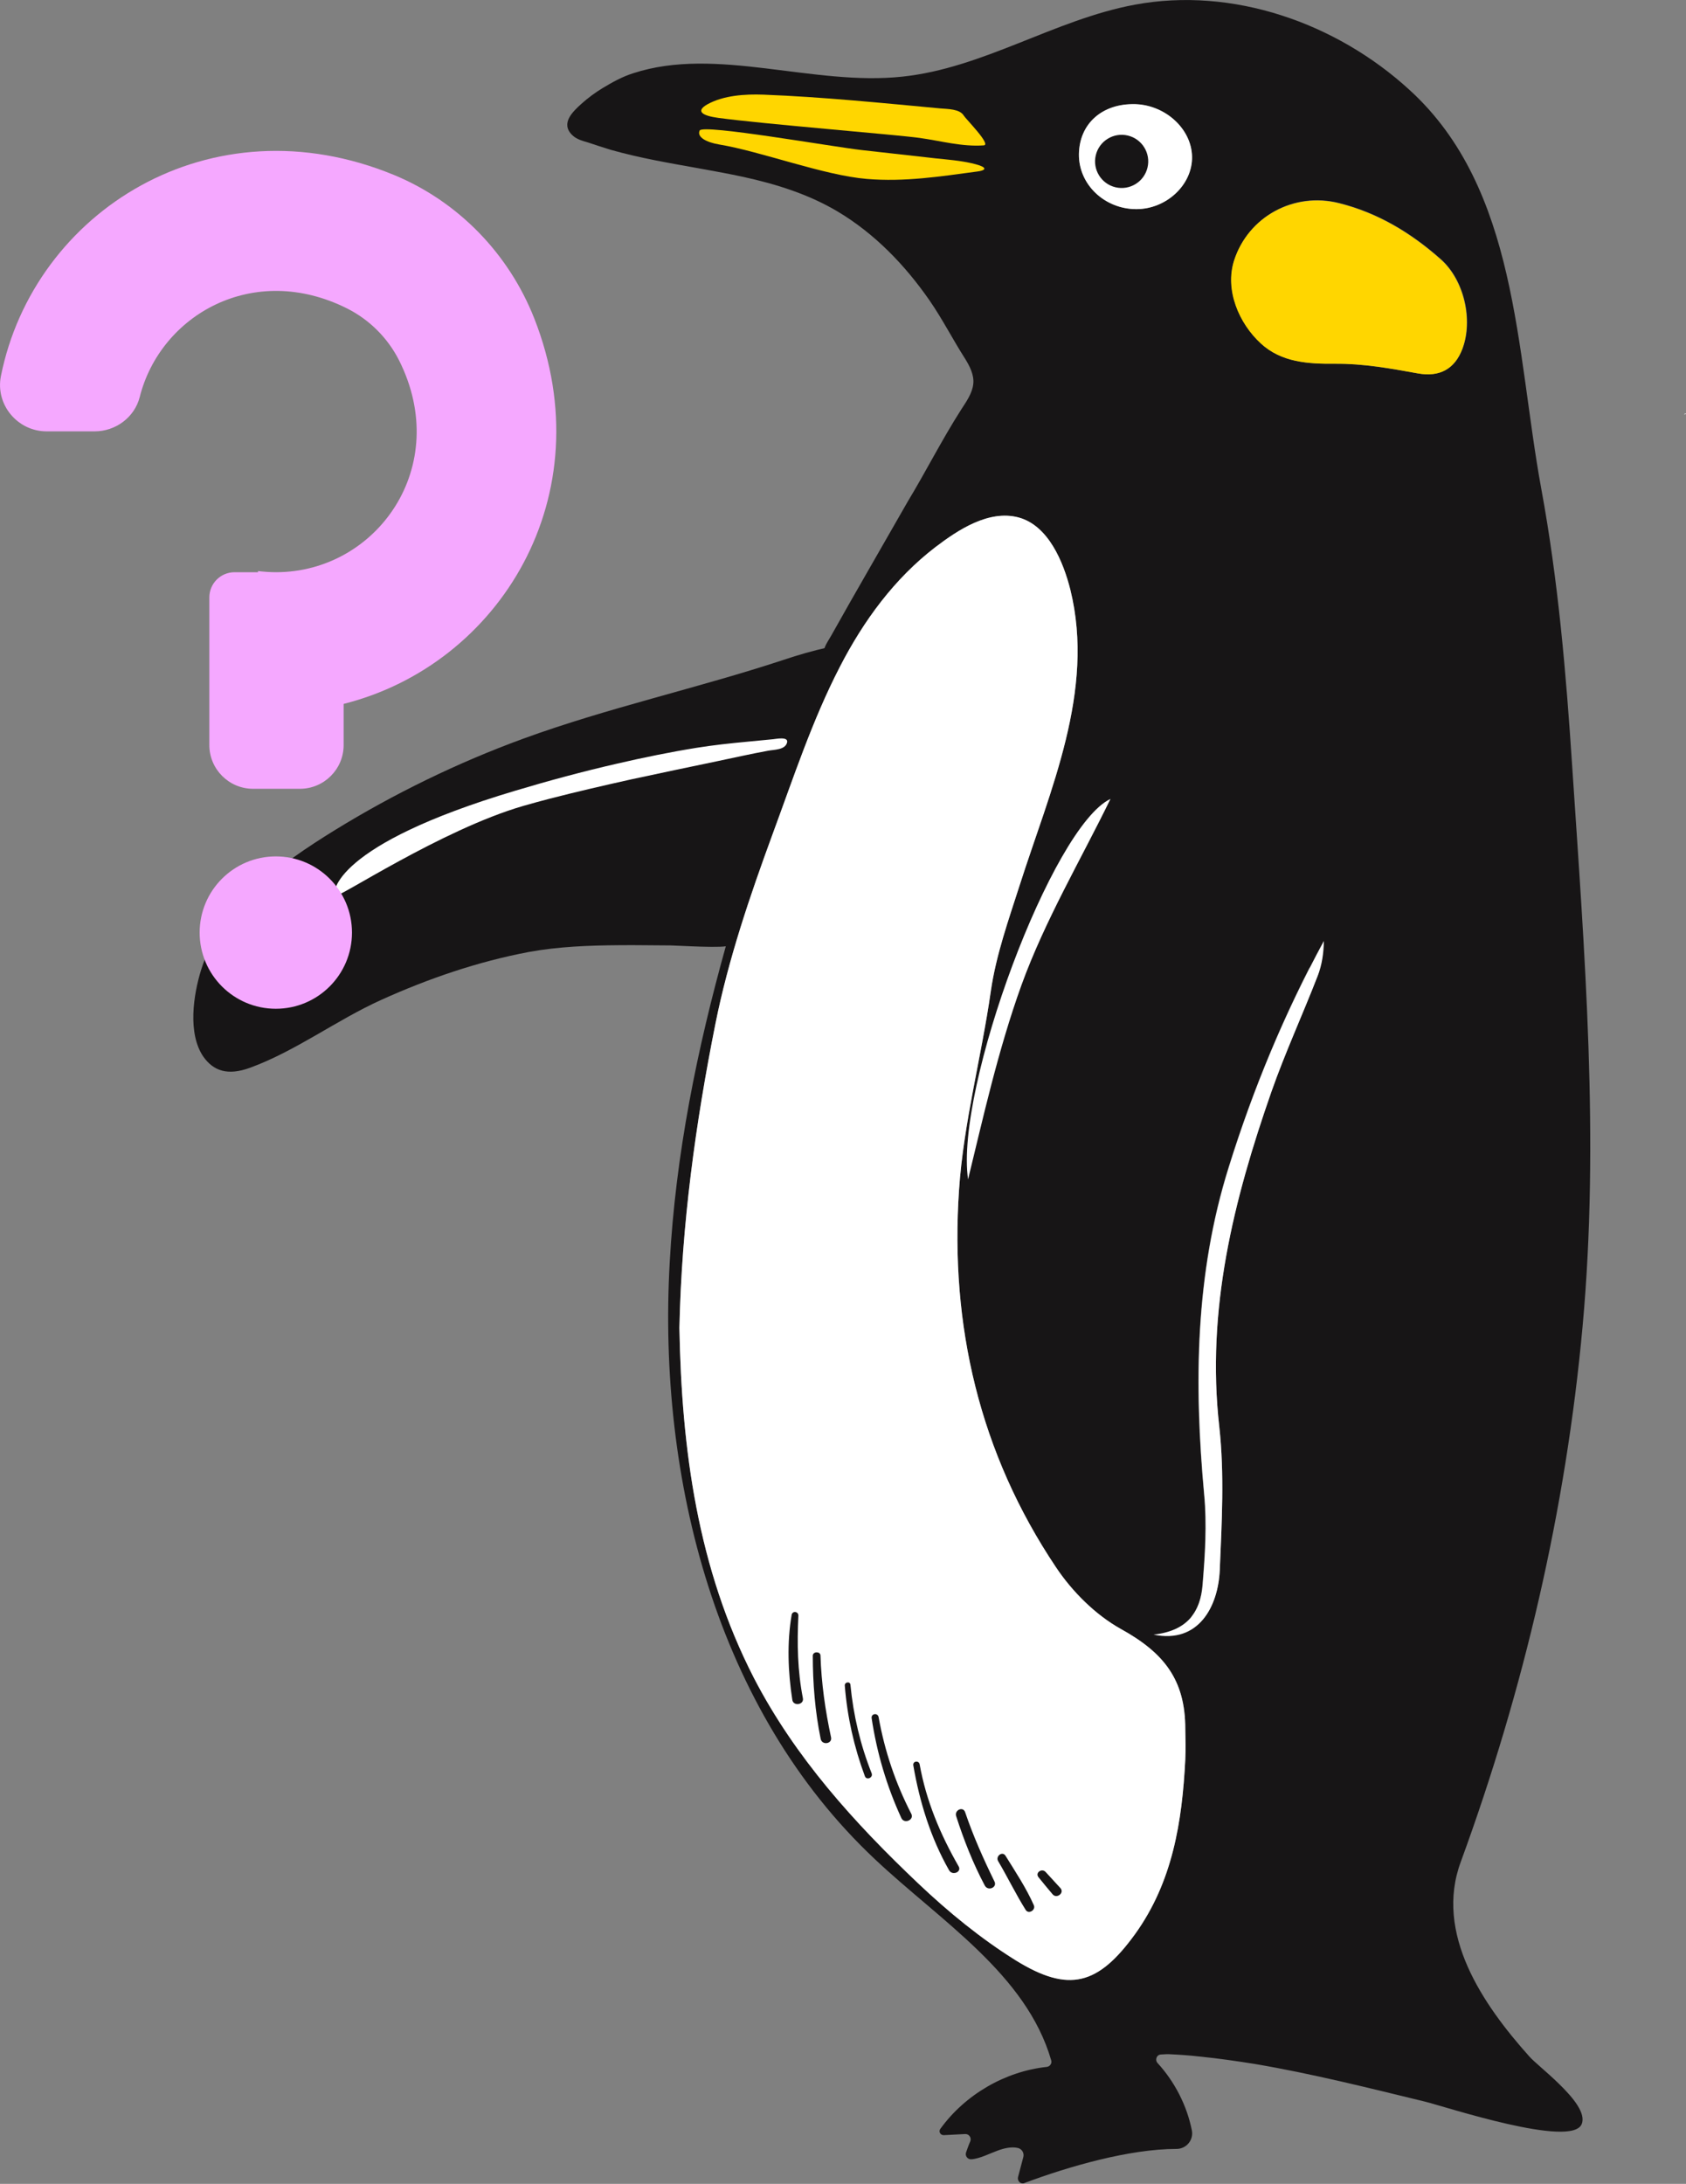 <?xml version="1.0" encoding="utf-8"?>
<!-- Generator: Adobe Illustrator 25.2.0, SVG Export Plug-In . SVG Version: 6.00 Build 0)  -->
<svg version="1.1" id="Layer_1_copy_2" xmlns="http://www.w3.org/2000/svg" xmlns:xlink="http://www.w3.org/1999/xlink" x="0px"
	 y="0px" viewBox="0 0 748.2 969" style="enable-background:new 0 0 748.2 969;" xml:space="preserve">
<rect x="0" y="0" width="748.2" height="969" fill="#808080" stroke="none"/>
<style type="text/css">
	.st0{fill:#171516;}
	.st1{fill:#FFFFFF;}
	.st2{fill:#FFD600;}
	.st3{fill:#F5A8FF;}
</style>
<path class="st0" d="M89.3,430.2c8.9-28.2,35.2-47,59.2-61.8c26.3-16.2,54.6-30,83.6-40.6c37.8-13.8,77.4-22.4,115.6-35
	c6.5-2.2,13.2-4.1,19.9-5.6c-1.6,4.5-9.2,25.2-11.1,29.7c-0.5,1.1-0.5,2.2-0.4,3.1c-1.8,4-3.3,8.1-3.9,12.6c0,0.4,0,0.8,0,1.1
	c-0.1,0.4-0.2,0.8-0.3,1.2c-0.4,1.5-0.7,3-1,4.5c-0.7,2-1.3,3.9-1.9,5.9c-1.5,4-3,8-4.4,12c-3.9,10.9-7.6,21.7-10.4,32.9
	c-1.3,3.9-2.5,7.9-3.6,11.9c-2,4.6-3.9,9.2-5.7,13.9c-0.5,1.1-1,2.2-1.5,3.4c-0.6,1.6-23.1,0.1-25.8,0.1c-7.6,0-15.3-0.2-23-0.1
	c-13.3,0.1-26.7,0.6-39.9,3c-22.7,4.3-44.6,11.8-65.6,21.3c-19.7,8.9-37.9,22.7-58.2,30.1c-9.9,3.6-16.2,1.4-20.7-5
	C83.2,458.5,85.8,441.4,89.3,430.2z"/>
<path class="st1" d="M228.5,350.9c15-4.5,30.2-8.6,45.5-12.1c11.7-2.7,23.4-5.1,35.2-7c7.5-1.2,15-2,22.5-2.7
	c3.8-0.4,7.6-0.7,11.4-1.1c1.2-0.1,6.8-1.3,6.2,1.4c-0.8,3.4-5.8,3.2-8.4,3.7c-7.6,1.4-15.2,3.1-22.8,4.7c-12.6,2.6-25.3,5.3-37.9,8
	c-12.1,2.7-24.3,5.5-36.3,8.6c-3.9,1-7.8,2.1-11.7,3.2c-36.2,10.5-82.6,41.3-83.6,40C147.4,396.1,148.1,374.9,228.5,350.9z"/>
<path class="st0" d="M702.3,588.6c7.6-82.9,0.9-165.7-4.6-248.5c-2.7-41.2-6.2-82.4-13.7-123.1c-11.3-61.5-10.3-133.2-58.5-177.1
	C593,10.1,546.9-6,503.5,2.1C468,8.7,436.4,30.2,400.5,34C360.7,38.3,318,20.4,281,32.5c-4.8,1.5-9.3,4-13.6,6.6
	c-3.3,2-6.4,4.3-9.2,6.8c-4,3.6-9.6,8.8-4.3,14c2,2,4.7,2.6,7.3,3.4c3.3,1.1,6.6,2.2,9.9,3.2c6.4,1.8,13,3.3,19.5,4.6
	c13.1,2.6,26.3,4.6,39.3,7.4c14.6,3.2,29,7.7,41.9,15.4c16.4,9.8,29.8,23.7,40.7,39.4c5.8,8.4,10.3,17.3,15.8,25.9
	c2,3.2,4.1,7.3,3.6,11.2c-0.4,4.1-3.2,8-5.4,11.4c-8.5,13.3-15.6,27.4-23.7,40.8c-5.6,9.8-11.2,19.5-16.8,29.3
	c-5.7,9.9-11.4,19.9-17,29.9c-1,1.8-2.3,3.6-3,5.5c-4.9,13.5-9.7,27-14.4,40.5c-0.5,1.3-0.9,2.6-1.4,3.8
	c-10.1,29.1-19.8,58.3-28,87.9c-12.9,46.1-22.4,92.9-25,140.7c-5.4,96.2,20.8,198.7,91,264.7c29.2,27.5,67.2,51,78.3,89.3
	c0.4,1.3-0.5,2.7-1.9,2.9c-18.6,2-36.3,12.3-47.3,27.5c-0.9,1.2,0,2.8,1.5,2.8l9.5-0.5c1.7-0.1,2.9,1.6,2.3,3.2
	c-0.8,1.8-1.4,3.6-1.9,5c-0.5,1.5,0.7,3.1,2.3,3c3.7-0.2,8.5-2.7,11.6-3.8c2.9-1.1,6.3-1.9,9.2-1.2c1.8,0.5,2.8,2.3,2.3,4.1
	l-2.3,8.7c-0.4,1.4,0.6,2.9,2,2.9c0.3,0,0.6,0,0.9-0.2c19.5-7.3,46.5-15.1,67.4-15.1c4.4,0,7.7-4,6.8-8.3
	c-2.2-11-7.6-21.5-15.2-29.8c-1.3-1.4-0.4-3.8,1.6-3.8c1.7-0.1,3.2-0.2,4-0.1c4.3,0.2,8.6,0.5,12.9,1c8.2,0.8,16.4,2,24.6,3.3
	c25.4,4.3,50.4,10.6,75.5,16.7c9.3,2.3,65.2,20.8,69.6,10c2-4.8-3.8-11.8-10.2-18c-5.2-5.1-10.9-9.6-13.1-12.1
	c-20.5-22.9-42.2-54.5-30.3-86.4C676.2,749.8,694.9,669.8,702.3,588.6z M503.8,46.3c13.5,0.4,24.9,10.9,25.2,23.1
	c0.3,12.4-11.2,23.3-24.7,23.4c-14.1,0-25.6-11-25.5-24.4C479,54.8,489.2,45.8,503.8,46.3z M526,780.7c-1.4,27.6-5.6,54.3-22.3,77.5
	c-16.3,22.5-29.3,26.3-53,11.6c-15.4-9.6-29.8-21.4-43-33.9c-28.5-27-54.8-56-73.1-91.3c-25.1-48.8-32.1-101.6-33.1-155.4
	c1-45.7,7.1-90.5,16-135c5.7-28.5,15.3-56.7,25.4-84.2c9.2-24.9,17.6-50.5,29.8-74.1c10.5-20.4,24.2-39.2,42.5-53.2
	c10-7.6,23.6-16.6,36.8-13.1c13.3,3.6,19.9,19.8,23,32.1c11.1,45-9.1,89.1-22.5,131.1c-4.9,15.3-10.5,31-12.8,47
	c-4.2,29.4-12.1,58.5-14.1,88.1c-4.1,60.2,9.1,116.9,43,167.5c7.2,10.8,17.5,21.1,28.8,27.4c19,10.5,28.6,22.4,28.6,44.4
	C526.1,771.6,526.2,776.2,526,780.7z M585.1,432c-0.1,0.3-0.2,0.6-0.3,0.8c-6.7,17.3-14.5,34.2-20.6,51.6
	c-16.8,48.1-29,96.8-23.1,148.7c2.3,20.9,1.1,42.4,0.2,63.5c-0.4,8.7-3.1,17.7-8.8,23.3c-2.1,2-5.2-0.8-3.4-3.1
	c2.8-3.7,4.1-8.3,4.5-13.5c1.1-13.4,2-27,0.7-40.4c-4.5-49-4-97.5,10.9-145c9.5-30.3,21.2-59.6,35.6-87.9
	C582.1,427.6,586,429.3,585.1,432z M629.4,165.7c-12.6-2.2-24.2-4.4-37-4.3c-11.7,0.1-23.7-0.6-32.8-9c-9.7-8.9-16-23.6-11.9-36.8
	C554,96,574.3,85,594.3,90.1c17.2,4.3,31.9,13.2,45,24.8c10.5,9.2,14.6,27.1,9.7,39.9C645.6,163.8,638.8,167.3,629.4,165.7z"/>
<path class="st1" d="M526,780.7c-1.4,27.6-5.6,54.3-22.3,77.5c-16.3,22.5-29.3,26.3-53,11.6c-15.4-9.6-29.8-21.4-43-33.9
	c-28.5-27-54.8-56-73.1-91.3c-25.1-48.8-32.1-101.6-33.1-155.4c1-45.7,7.1-90.5,16-135c5.7-28.5,15.3-56.7,25.4-84.2
	c9.2-24.9,17.6-50.5,29.8-74.1c10.5-20.4,24.2-39.2,42.5-53.2c10-7.6,23.6-16.6,36.8-13.1c13.3,3.6,19.9,19.8,23,32.1
	c11.1,45-9.1,89.1-22.5,131.1c-4.9,15.3-10.5,31-12.8,47c-4.2,29.4-12.1,58.5-14.1,88.1c-4.1,60.2,9.1,116.9,43,167.5
	c7.2,10.8,17.5,21.1,28.8,27.4c19,10.5,28.6,22.4,28.6,44.4C526.1,771.6,526.2,776.2,526,780.7z"/>
<path class="st1" d="M587.5,417.5c-0.1,5.4-0.8,10.5-2.7,15.4c-6.7,17.3-14.5,34.2-20.6,51.6c-16.8,48.1-29,96.8-23.1,148.7
	c2.3,20.9,1.1,42.4,0.2,63.5c-0.7,16-9.3,32.8-29.4,28.6c15.5-1.7,20.8-10.5,21.8-21.9c1.1-13.4,2-27,0.7-40.4
	c-4.5-49-4-97.5,10.9-145C556.1,483.2,570,449.8,587.5,417.5z"/>
<path class="st1" d="M478.8,68.4c-0.2,13.4,11.3,24.4,25.5,24.4c13.4,0,25-10.9,24.7-23.4c-0.3-12.2-11.7-22.7-25.1-23.2
	C489.2,45.8,479,54.8,478.8,68.4z"/>
<path class="st1" d="M429.6,523.3c6.4-26.1,13.2-57.1,23.7-86.2c10.5-28.9,26.5-55.9,39.5-82.6C467.1,366.5,423.7,482.7,429.6,523.3
	z"/>
<path class="st2" d="M318.7,52.3c19.8,2.7,79.5,7.5,89.4,8.9c9.4,1.3,18.8,4,28.5,3.3c3.4-0.3-8.1-11.8-8.9-13.2
	c-1.8-3-7.1-2.9-10.5-3.2c-25.8-2.4-52.3-5.1-78.4-6.1c-8.1-0.3-17.7,0.3-24.9,4.3C308.3,49.5,312.1,51.4,318.7,52.3z"/>
<path class="st2" d="M559.5,152.4c9.1,8.4,21,9.1,32.8,9c12.8-0.1,24.4,2,37,4.3c9.5,1.7,16.2-1.9,19.6-10.8
	c4.8-12.8,0.8-30.7-9.7-39.9c-13.1-11.6-27.8-20.5-45-24.8c-20-5-40.3,5.9-46.6,25.5C543.5,128.8,549.8,143.5,559.5,152.4z"/>
<ellipse transform="matrix(0.23 -0.973 0.973 0.23 313.714 539.434)" class="st0" cx="497.7" cy="71.5" rx="11.8" ry="11.8"/>
<path class="st1" d="M748.2,183.6c-0.3,0.1-0.6,0.3-0.8,0.5c0.1-0.2,0.2-0.4,0.4-0.7C747.9,183.4,748.1,183.5,748.2,183.6z"/>
<g>
	<path class="st1" d="M459.8,863.3c-0.2-0.1-0.4-0.2-0.6-0.3c0.1,0,0.3-0.1,0.4-0.2C459.7,863,459.7,863.2,459.8,863.3z"/>
	<path class="st0" d="M354.3,716.9c-0.6,12.4-0.4,24.3,2,36.6c0.6,3-4.3,3.7-4.7,0.7c-1.9-12.3-2.4-25.3-0.3-37.6
		C351.6,714.6,354.4,715,354.3,716.9z"/>
	<path class="st0" d="M364.1,734.5c0.4,12.3,2.1,24.3,4.7,36.4c0.6,2.9-4,3.6-4.6,0.7c-2.5-12.2-3.5-24.6-3.5-37
		C360.8,732.7,364,732.7,364.1,734.5z"/>
	<path class="st0" d="M377.4,747.6c1.3,13.5,4.4,26.6,9.4,39.2c0.8,2-2.3,3.3-3,1.3c-4.8-12.9-7.8-26.3-8.9-40.1
		C374.7,746.3,377.3,745.9,377.4,747.6z"/>
	<path class="st0" d="M389.9,761.9c2.7,15.1,7.5,29.3,14.5,42.9c1.4,2.7-3.1,4.7-4.4,1.9c-6.5-14.1-10.9-29-13.2-44.4
		C386.6,760.3,389.5,759.9,389.9,761.9z"/>
	<path class="st0" d="M408.1,782.8c2.9,16.2,9.1,31,17.3,45.3c1.5,2.5-2.7,4.3-4.2,1.8c-8.2-14.4-13.1-30.3-15.9-46.6
		C405,781.4,407.7,781,408.1,782.8z"/>
	<path class="st0" d="M428.3,804.1c3.6,10.6,8.1,20.7,13,30.7c1.4,2.7-2.9,4.5-4.3,1.8c-5.2-9.8-9.3-20.2-12.7-30.8
		C423.5,803.1,427.4,801.4,428.3,804.1z"/>
	<path class="st0" d="M446.2,823.4c4.4,7.1,9.2,14.3,12.6,22c0.9,2.1-2.3,4.1-3.6,2.1c-4.4-7-8-14.5-12.2-21.6
		C441.6,823.7,444.8,821.2,446.2,823.4z"/>
	<path class="st0" d="M464,830.6c2.2,2.4,4.4,4.8,6.6,7.2c1.9,2.1-1.7,4.9-3.5,2.7c-2.1-2.5-4.2-5-6.2-7.5
		C459.2,831,462.3,828.8,464,830.6z"/>
</g>
<g>
	<circle class="st3" cx="122.4" cy="413.8" r="33.8"/>
	<path class="st3" d="M237.1,141.3c-11.3-28.7-33.7-51.8-62.1-63.6C93.4,44,15,93.9,0.4,166.9c-2.5,12.7,7.4,24.5,20.3,24.5H42
		c9.3,0,17.7-6.2,20-15.2c9.2-36.5,50.5-60.2,92.1-39.3c9.9,5,18,13.1,23,23c23.7,47.2-10,94-54.6,94c-2.7,0-5.4-0.2-8-0.5v0.5
		h-10.4c-6.2,0-11.2,5-11.2,11.2v65.5c0,10.7,8.7,19.4,19.4,19.4h20.8c10.7,0,19.4-8.7,19.4-19.4v-18.2c0-0.1,0.1-0.1,0.1-0.1
		C221.7,294.9,268,219.9,237.1,141.3z"/>
</g>
<path class="st2" d="M319.1,64.1c18.7,3.1,46.4,13.7,65.6,15.3c16.7,1.4,32.6-1.1,49-3.3c3.2-0.4,4.6-1.4,1-2.7
	c-2.4-0.8-4.9-1.3-7.3-1.7c-5.4-0.9-10.9-1.2-16.3-1.9c-9.5-1.1-19.1-2.1-28.6-3.2c-13.3-1.5-70.4-11.6-72-8.7
	C309.1,60.9,313.7,63.2,319.1,64.1z"/>
</svg>
